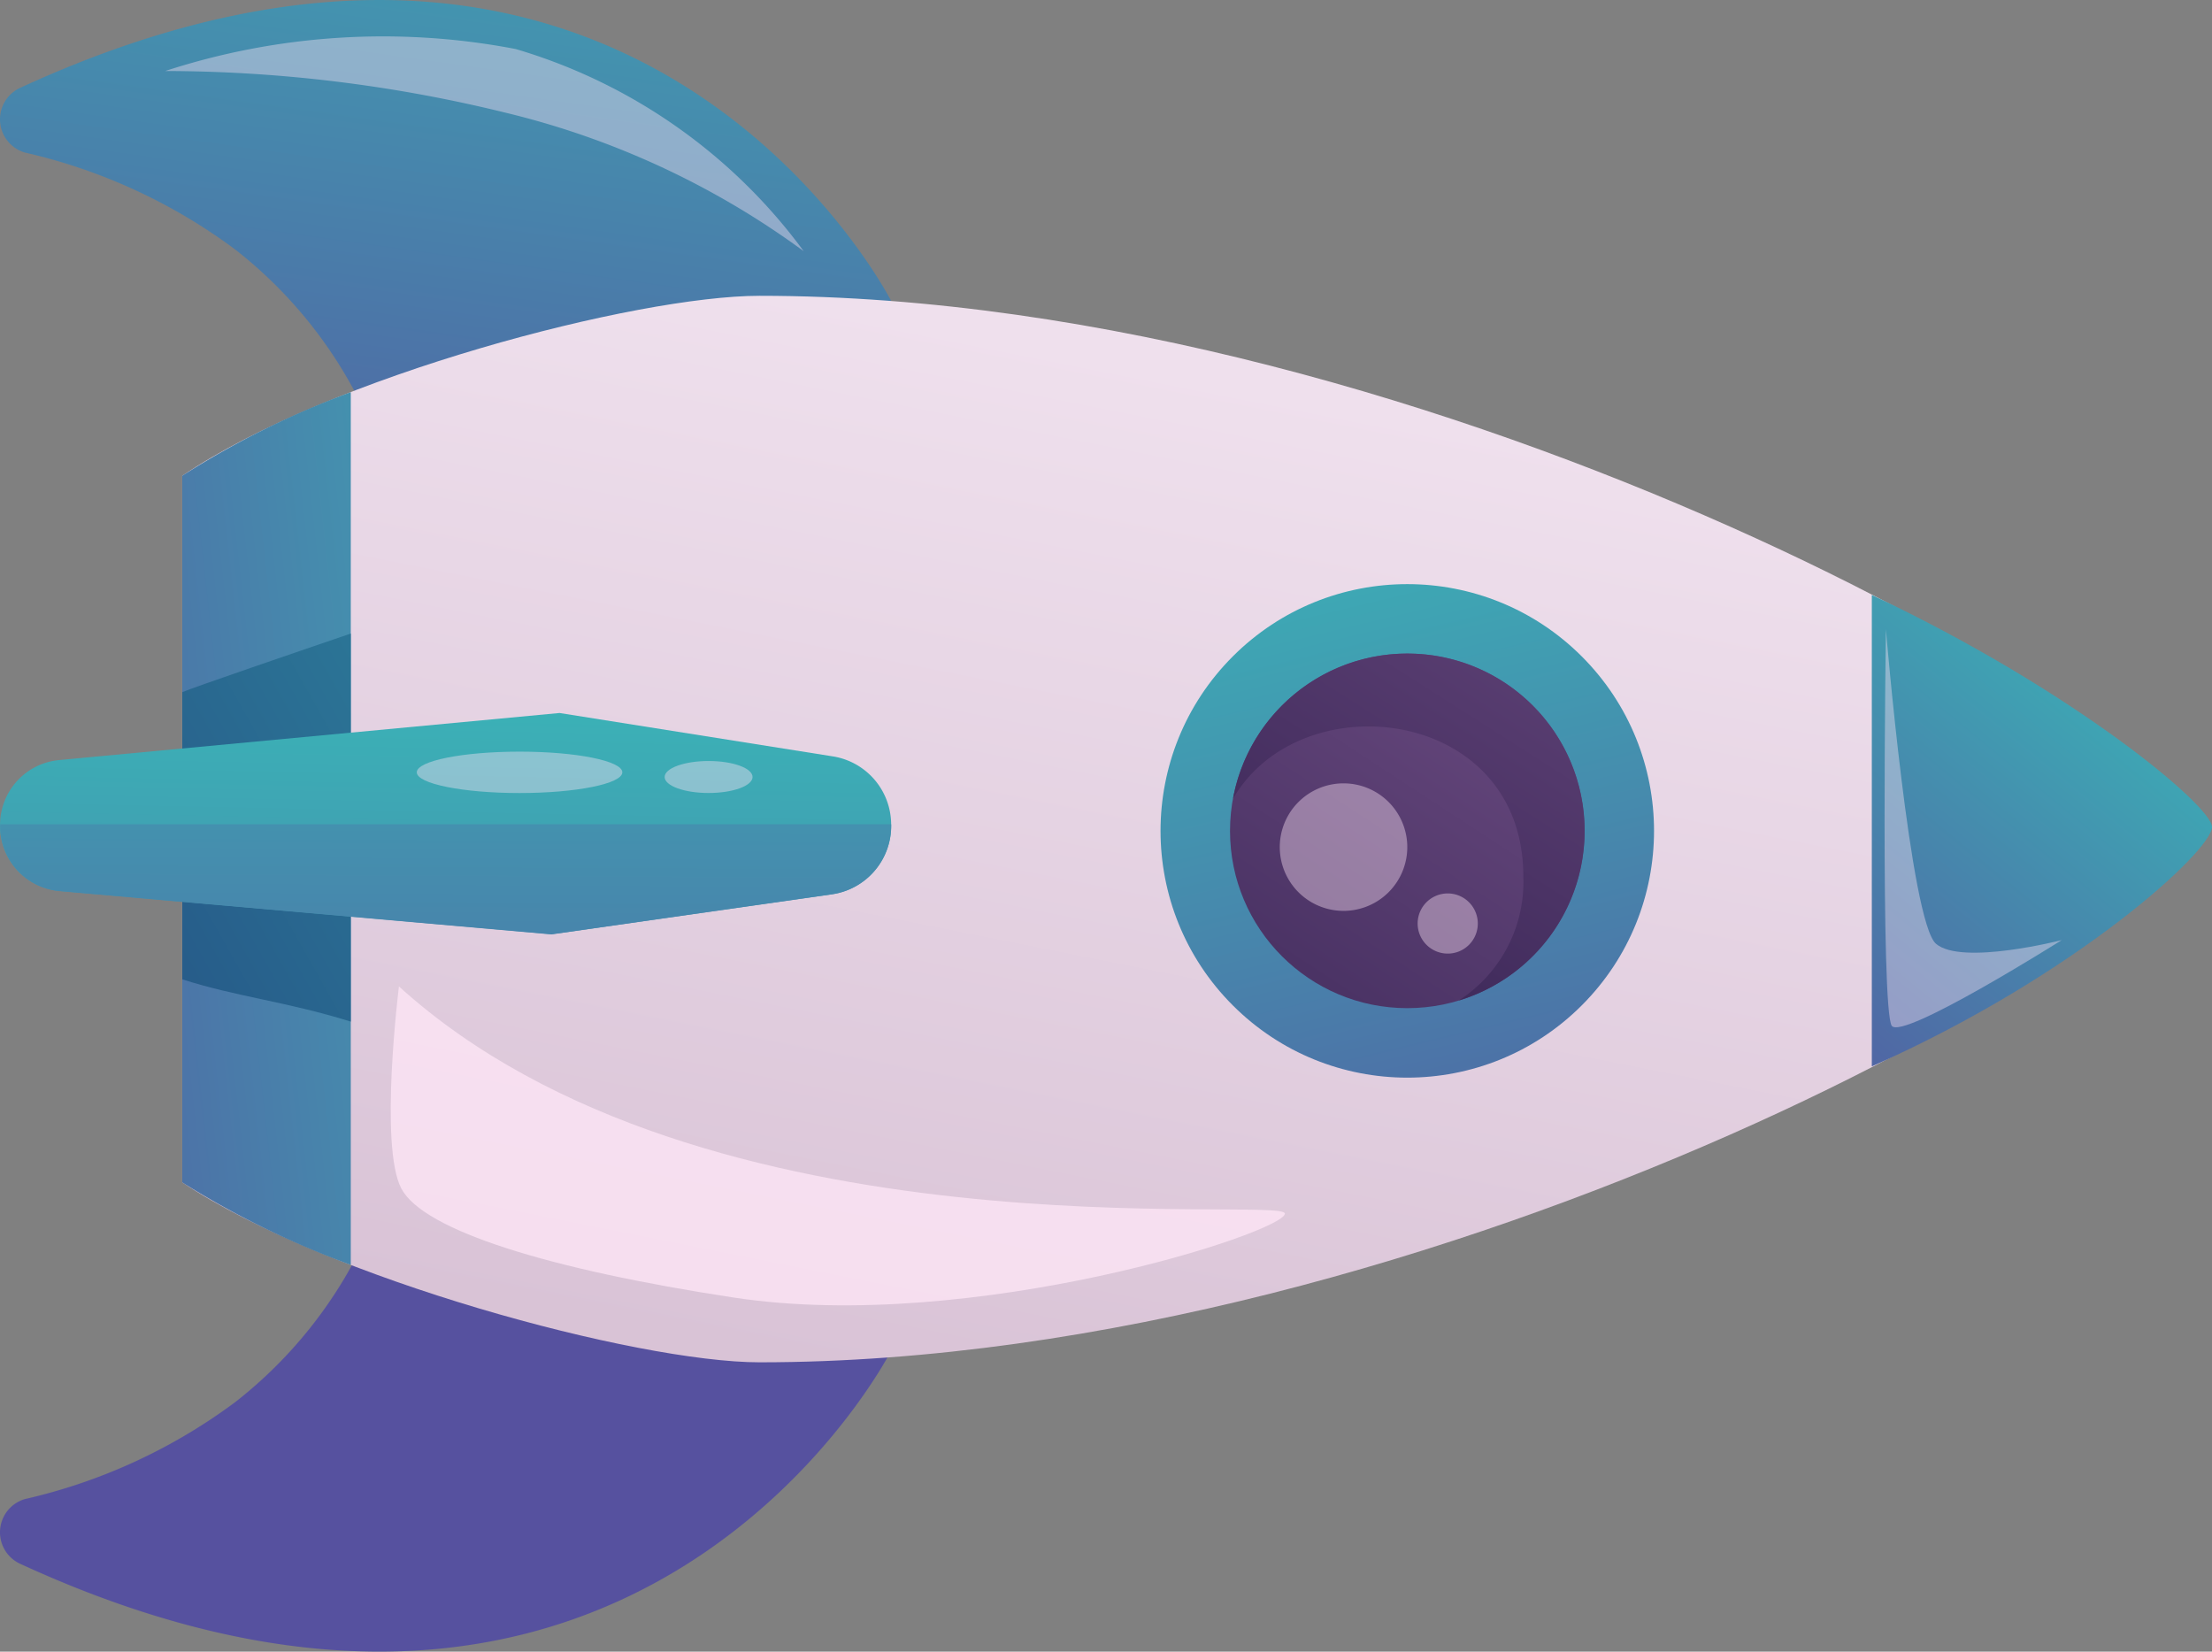 <svg xmlns="http://www.w3.org/2000/svg" xmlns:xlink="http://www.w3.org/1999/xlink" width="55.303" height="41.291" viewBox="0 0 55.303 41.291"><rect x="0" y="0" width="55.303" height="41.291" fill="#808080" stroke="none"/><defs><style>.a{fill:url(#a);}.b{fill:url(#b);}.c{fill:url(#c);}.d{fill:url(#d);}.e{fill:url(#e);}.f{fill:url(#f);}.g{fill:url(#g);}.h{fill:url(#h);}.i{fill:url(#i);}.j{fill:url(#j);}.k{fill:url(#k);}.l,.m{fill:#ffe6f7;}.l{opacity:0.75;}.m{opacity:0.4;}</style><linearGradient id="a" x1="-0.306" y1="0.339" x2="1.502" y2="0.705" gradientUnits="objectBoundingBox"><stop offset="0" stop-color="#39b8b8"/><stop offset="1" stop-color="#56519f"/></linearGradient><linearGradient id="b" x1="-6.053" y1="0.342" x2="-4.45" y2="0.667" xlink:href="#a"/><linearGradient id="c" x1="0.105" y1="0.413" x2="1.098" y2="0.782" gradientUnits="objectBoundingBox"><stop offset="0" stop-color="#efe0ed"/><stop offset="1" stop-color="#d6bfd3"/></linearGradient><linearGradient id="d" x1="-0.702" y1="-1.658" x2="1.627" y2="2.363" xlink:href="#a"/><linearGradient id="e" x1="-2.926" y1="-2.187" x2="2.016" y2="1.605" gradientUnits="objectBoundingBox"><stop offset="0" stop-color="#39b8b8"/><stop offset="1" stop-color="#22457e"/></linearGradient><linearGradient id="f" x1="-0.082" y1="0.304" x2="1.306" y2="1.128" xlink:href="#a"/><linearGradient id="g" x1="-0.196" y1="0.073" x2="1.464" y2="1.091" xlink:href="#a"/><linearGradient id="h" x1="1.392" y1="1.084" x2="-0.583" y2="-0.208" gradientUnits="objectBoundingBox"><stop offset="0" stop-color="#3b2757"/><stop offset="0.996" stop-color="#7c5890"/></linearGradient><linearGradient id="i" x1="0.954" y1="0.79" x2="-1.065" y2="-0.513" xlink:href="#h"/><linearGradient id="j" x1="-0.302" y1="0.433" x2="3.861" y2="0.777" xlink:href="#a"/><linearGradient id="k" x1="-3.142" y1="0.368" x2="5.22" y2="0.713" xlink:href="#a"/></defs><g transform="translate(231.94 -17.961) rotate(90)"><path class="a" d="M25.486,251.775s-12.449,6.336-5.322,21.792a.866.866,0,0,0,1.611-.134,14.013,14.013,0,0,1,2.419-5.251,11.186,11.186,0,0,1,4.3-3.357Z" transform="translate(0 -42.116)"/><path class="b" d="M90.961,251.775s12.449,6.336,5.322,21.792a.866.866,0,0,1-1.611-.134,14.013,14.013,0,0,0-2.419-5.251,11.186,11.186,0,0,0-4.3-3.357Z" transform="translate(-39.234 -42.116)"/><path class="c" d="M61.45,213.655c0-17.022-10.731-35.757-13.331-35.757-2.387,0-13.332,18.734-13.332,35.757,0,3.08,2,10.74,4.5,14.436H56.952C59.355,224.479,61.45,216.735,61.45,213.655Z" transform="translate(-9.431 -0.707)"/><path class="d" d="M40.267,282.517a21.81,21.81,0,0,0,2.089,4.213H60.024a22.458,22.458,0,0,0,2.062-4.213Z" transform="translate(-12.502 -59.347)"/><path class="e" d="M54,282.517c.406,1.191,1.37,4.007,1.465,4.213h7.179c.439-1.364.549-2.573,1.057-4.213Z" transform="translate(-20.2 -59.347)"/><path class="f" d="M63.6,185.142c-2.275-5.116-5.392-8.505-5.986-8.505-.525,0-3.43,3.48-5.8,8.505Z" transform="translate(-18.979)"/><circle class="g" cx="6.169" cy="6.169" r="6.169" transform="translate(30.009 196.756) rotate(-45)"/><circle class="h" cx="4.432" cy="4.432" r="4.432" transform="translate(34.301 192.324)"/><path class="i" d="M60.707,213.861a3.523,3.523,0,0,1,3.107,1.617,4.432,4.432,0,1,0-5.048,5.64C55.83,219.417,56.476,213.861,60.707,213.861Z" transform="translate(-20.839 -20.006)"/><path class="j" d="M61.354,274.055h-.03A1.628,1.628,0,0,1,59.7,272.58l-1.177-12.513,1.085-6.835a1.728,1.728,0,0,1,1.706-1.456h.03a1.727,1.727,0,0,1,1.71,1.483l1,7.01-1.082,12.3A1.628,1.628,0,0,1,61.354,274.055Z" transform="translate(-22.737 -42.116)"/><path class="k" d="M66.6,253.258a1.727,1.727,0,0,0-1.71-1.483h-.043v22.277l.02,0h.03a1.628,1.628,0,0,0,1.622-1.485l1.082-12.3Z" transform="translate(-26.28 -42.116)"/><path class="l" d="M79.126,251.467c-1.061.56-5.053.06-5.053.06,6.93-7.645,5.215-22.15,5.679-22.15s3.006,7.807,2.1,13.772C81.147,247.778,80.175,250.912,79.126,251.467Z" transform="translate(-31.451 -29.561)"/><path class="m" d="M65.707,224.01a1.594,1.594,0,1,1-1.594-1.594A1.594,1.594,0,0,1,65.707,224.01Z" transform="translate(-24.974 -25.66)"/><path class="m" d="M70.287,219.156a.752.752,0,1,1-.752-.752A.751.751,0,0,1,70.287,219.156Z" transform="translate(-28.486 -23.411)"/><path class="m" d="M25.361,256.75a13.77,13.77,0,0,0-5.054,7.2,17.57,17.57,0,0,0,.549,8.763,35.867,35.867,0,0,1,1.044-8.515A20.827,20.827,0,0,1,25.361,256.75Z" transform="translate(-1.12 -44.904)"/><path class="m" d="M61.752,269.637c0,1.419-.232,2.57-.518,2.57s-.517-1.151-.517-2.57.232-2.569.517-2.569S61.752,268.218,61.752,269.637Z" transform="translate(-23.965 -50.687)"/><ellipse class="m" cx="0.4" cy="1.099" rx="0.4" ry="1.099" transform="translate(36.986 213.125)"/><path class="m" d="M61.524,185.188s2.509,3.978,2.143,4.248c-.385.284-9.916.147-9.916.147s7.315-.612,7.865-1.253S61.524,185.188,61.524,185.188Z" transform="translate(-20.06 -4.793)"/></g></svg>